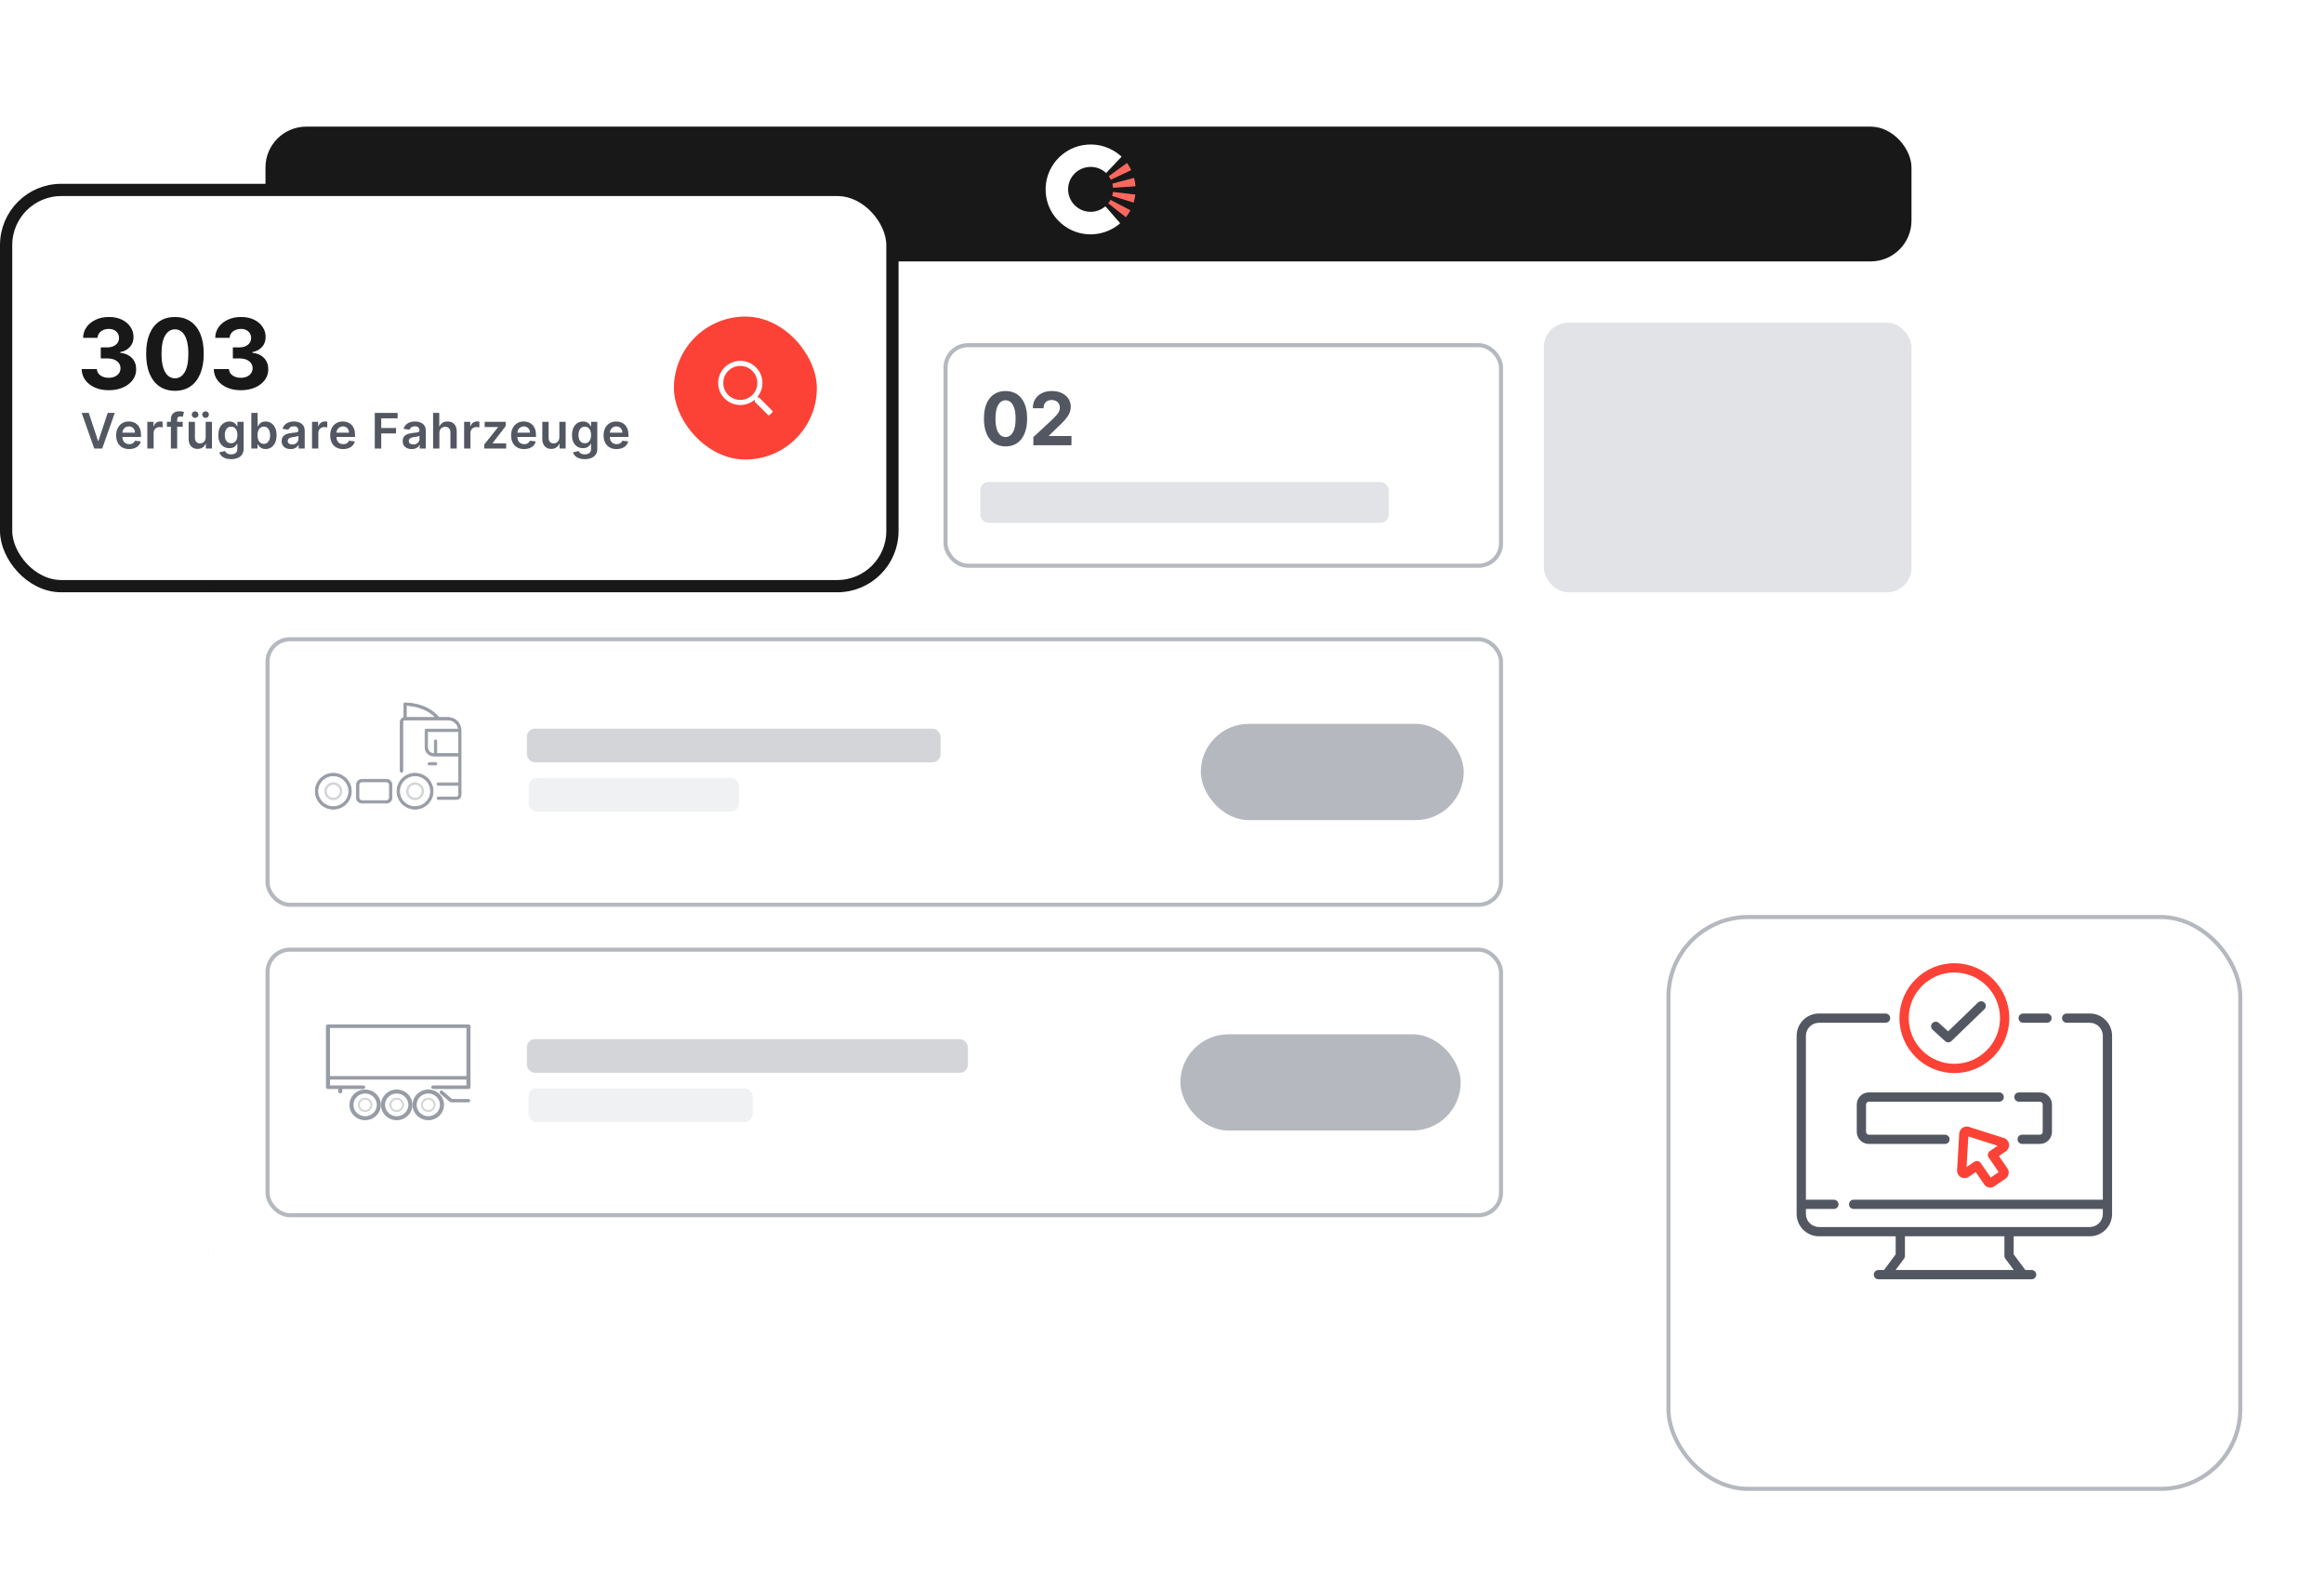 <svg width="569" height="385" viewBox="0 0 569 385" fill="none" xmlns="http://www.w3.org/2000/svg">
<g filter="url(#filter0_d_29434_132077)">
<rect x="51" y="17" width="432" height="301" rx="15" fill="url(#paint0_linear_29434_132077)"/>
<rect x="51" y="17" width="432" height="301" rx="15" fill="white"/>
</g>
<rect x="65.5" y="156.5" width="302" height="65" rx="5.5" fill="white" stroke="#B5B9BF"/>
<rect x="294" y="177.211" width="64.377" height="23.571" rx="11.786" fill="#B5B9BF"/>
<rect x="69.838" y="163.172" width="43.977" height="52.576" rx="5" fill="white"/>
<path fill-rule="evenodd" clip-rule="evenodd" d="M109.69 175.654H107.464C104.482 172.03 99.394 172.083 99.174 172.086C99.012 172.09 98.882 172.221 98.882 172.383V175.677C98.391 175.78 98.008 176.23 98.008 176.754V188.78C98.008 188.943 98.141 189.076 98.306 189.076C98.47 189.076 98.603 188.943 98.603 188.78V176.754C98.603 176.479 98.828 176.248 99.094 176.248H109.69C111.017 176.248 112.114 177.24 112.262 178.511H104.377C104.213 178.511 104.079 178.644 104.079 178.807V182.96C104.079 184.133 105.037 185.086 106.216 185.086H112.282V191.667H107.318C107.154 191.667 107.02 191.8 107.02 191.964C107.02 192.127 107.154 192.26 107.318 192.26H112.282V194.631C112.282 194.901 112.063 195.119 111.792 195.119H107.329C107.165 195.119 107.031 195.252 107.031 195.416C107.031 195.579 107.165 195.712 107.329 195.712H111.792C112.391 195.712 112.878 195.227 112.878 194.631V178.807C112.878 177.068 111.449 175.654 109.69 175.654ZM106.674 175.654H99.477V172.684C100.539 172.729 104.245 173.07 106.674 175.654ZM106.938 184.49V181.439C106.938 181.276 106.805 181.143 106.64 181.143C106.476 181.143 106.343 181.276 106.343 181.439V184.492H106.216C105.367 184.492 104.675 183.803 104.675 182.959V179.102H112.282V184.49H106.938ZM106.64 186.688H105.128C104.964 186.688 104.83 186.821 104.83 186.984C104.83 187.147 104.964 187.28 105.128 187.28H106.64C106.805 187.28 106.938 187.147 106.938 186.984C106.938 186.819 106.806 186.688 106.64 186.688ZM88.627 190.805H94.6C95.349 190.805 95.957 191.41 95.957 192.155V195.256C95.957 196.001 95.349 196.606 94.6 196.606H88.627C87.878 196.606 87.269 196.001 87.269 195.256V192.155C87.269 191.41 87.878 190.805 88.627 190.805ZM94.6 196.014C95.019 196.014 95.362 195.673 95.362 195.256V192.155C95.362 191.738 95.019 191.397 94.6 191.397H88.627C88.208 191.397 87.865 191.738 87.865 192.155V195.256C87.865 195.673 88.208 196.014 88.627 196.014H94.6ZM101.621 189.32C99.193 189.32 97.217 191.287 97.217 193.702C97.217 196.118 99.193 198.084 101.621 198.084C104.048 198.084 106.024 196.118 106.024 193.702C106.024 191.287 104.048 189.32 101.621 189.32ZM101.621 197.493C99.521 197.493 97.812 195.793 97.812 193.704C97.812 191.615 99.521 189.915 101.621 189.915C103.72 189.915 105.429 191.615 105.429 193.704C105.429 195.793 103.72 197.493 101.621 197.493ZM77.203 193.702C77.203 191.287 79.179 189.32 81.607 189.32C84.036 189.32 86.011 191.287 86.011 193.702C86.011 196.118 84.034 198.084 81.607 198.084C79.179 198.084 77.203 196.118 77.203 193.702ZM77.799 193.704C77.799 195.793 79.507 197.493 81.607 197.493C83.706 197.493 85.415 195.793 85.415 193.704C85.415 191.615 83.706 189.915 81.607 189.915C79.507 189.915 77.799 191.615 77.799 193.704Z" fill="#979CA6"/>
<path d="M107.464 175.654L107.387 175.717L107.417 175.754H107.464V175.654ZM99.174 172.086L99.173 171.986L99.172 171.986L99.174 172.086ZM98.882 175.677L98.902 175.775L98.982 175.758V175.677H98.882ZM112.262 178.511V178.611H112.375L112.362 178.499L112.262 178.511ZM112.282 185.086H112.382V184.986H112.282V185.086ZM112.282 191.667V191.767H112.382V191.667H112.282ZM112.282 192.26H112.382V192.16H112.282V192.26ZM99.477 175.654H99.377V175.754H99.477V175.654ZM106.674 175.654V175.754H106.906L106.747 175.585L106.674 175.654ZM99.477 172.684L99.482 172.585L99.377 172.58V172.684H99.477ZM106.938 184.49H106.838V184.59H106.938V184.49ZM106.343 184.492V184.592H106.443V184.492H106.343ZM104.675 179.102V179.002H104.575V179.102H104.675ZM112.282 179.102H112.382V179.002H112.282V179.102ZM112.282 184.49V184.59H112.382V184.49H112.282ZM107.464 175.754H109.69V175.554H107.464V175.754ZM99.176 172.186C99.281 172.185 100.598 172.17 102.258 172.606C103.919 173.043 105.914 173.927 107.387 175.717L107.542 175.59C106.033 173.756 103.993 172.855 102.309 172.413C100.624 171.971 99.287 171.985 99.173 171.986L99.176 172.186ZM98.982 172.383C98.982 172.277 99.067 172.189 99.176 172.186L99.172 171.986C98.956 171.991 98.782 172.166 98.782 172.383H98.982ZM98.982 175.677V172.383H98.782V175.677H98.982ZM98.108 176.754C98.108 176.279 98.457 175.868 98.902 175.775L98.861 175.579C98.326 175.691 97.908 176.182 97.908 176.754H98.108ZM98.108 188.78V176.754H97.908V188.78H98.108ZM98.306 188.976C98.196 188.976 98.108 188.887 98.108 188.78H97.908C97.908 188.999 98.087 189.176 98.306 189.176V188.976ZM98.504 188.78C98.504 188.887 98.415 188.976 98.306 188.976V189.176C98.524 189.176 98.704 188.999 98.704 188.78H98.504ZM98.504 176.754V188.78H98.704V176.754H98.504ZM99.094 176.148C98.77 176.148 98.504 176.426 98.504 176.754H98.704C98.704 176.531 98.886 176.348 99.094 176.348V176.148ZM109.69 176.148H99.094V176.348H109.69V176.148ZM112.362 178.499C112.208 177.178 111.068 176.148 109.69 176.148V176.348C110.967 176.348 112.021 177.303 112.163 178.523L112.362 178.499ZM104.377 178.611H112.262V178.411H104.377V178.611ZM104.179 178.807C104.179 178.7 104.268 178.611 104.377 178.611V178.411C104.158 178.411 103.979 178.588 103.979 178.807H104.179ZM104.179 182.96V178.807H103.979V182.96H104.179ZM106.216 184.986C105.092 184.986 104.179 184.078 104.179 182.96H103.979C103.979 184.189 104.982 185.186 106.216 185.186V184.986ZM112.282 184.986H106.216V185.186H112.282V184.986ZM112.382 191.667V185.086H112.182V191.667H112.382ZM107.318 191.767H112.282V191.567H107.318V191.767ZM107.12 191.964C107.12 191.856 107.209 191.767 107.318 191.767V191.567C107.099 191.567 106.92 191.745 106.92 191.964H107.12ZM107.318 192.16C107.209 192.16 107.12 192.071 107.12 191.964H106.92C106.92 192.183 107.099 192.36 107.318 192.36V192.16ZM112.282 192.16H107.318V192.36H112.282V192.16ZM112.382 194.631V192.26H112.182V194.631H112.382ZM111.792 195.219C112.117 195.219 112.382 194.957 112.382 194.631H112.182C112.182 194.845 112.008 195.019 111.792 195.019V195.219ZM107.329 195.219H111.792V195.019H107.329V195.219ZM107.131 195.416C107.131 195.308 107.22 195.219 107.329 195.219V195.019C107.11 195.019 106.931 195.197 106.931 195.416H107.131ZM107.329 195.612C107.22 195.612 107.131 195.523 107.131 195.416H106.931C106.931 195.635 107.11 195.812 107.329 195.812V195.612ZM111.792 195.612H107.329V195.812H111.792V195.612ZM112.778 194.631C112.778 195.172 112.336 195.612 111.792 195.612V195.812C112.446 195.812 112.978 195.283 112.978 194.631H112.778ZM112.778 178.807V194.631H112.978V178.807H112.778ZM109.69 175.754C111.395 175.754 112.778 177.124 112.778 178.807H112.978C112.978 177.012 111.503 175.554 109.69 175.554V175.754ZM99.477 175.754H106.674V175.554H99.477V175.754ZM99.377 172.684V175.654H99.577V172.684H99.377ZM106.747 175.585C104.289 172.97 100.547 172.629 99.482 172.585L99.473 172.784C100.531 172.829 104.201 173.169 106.601 175.722L106.747 175.585ZM106.838 181.439V184.49H107.038V181.439H106.838ZM106.64 181.243C106.75 181.243 106.838 181.332 106.838 181.439H107.038C107.038 181.22 106.859 181.043 106.64 181.043V181.243ZM106.443 181.439C106.443 181.332 106.531 181.243 106.64 181.243V181.043C106.422 181.043 106.243 181.22 106.243 181.439H106.443ZM106.443 184.492V181.439H106.243V184.492H106.443ZM106.216 184.592H106.343V184.392H106.216V184.592ZM104.575 182.959C104.575 183.859 105.312 184.592 106.216 184.592V184.392C105.422 184.392 104.775 183.748 104.775 182.959H104.575ZM104.575 179.102V182.959H104.775V179.102H104.575ZM112.282 179.002H104.675V179.202H112.282V179.002ZM112.382 184.49V179.102H112.182V184.49H112.382ZM106.938 184.59H112.282V184.39H106.938V184.59ZM105.128 186.788H106.64V186.587H105.128V186.788ZM104.93 186.984C104.93 186.876 105.019 186.788 105.128 186.788V186.587C104.909 186.587 104.73 186.765 104.73 186.984H104.93ZM105.128 187.18C105.019 187.18 104.93 187.091 104.93 186.984H104.73C104.73 187.203 104.909 187.38 105.128 187.38V187.18ZM106.64 187.18H105.128V187.38H106.64V187.18ZM106.838 186.984C106.838 187.091 106.75 187.18 106.64 187.18V187.38C106.859 187.38 107.038 187.203 107.038 186.984H106.838ZM106.64 186.788C106.752 186.788 106.838 186.875 106.838 186.984H107.038C107.038 186.763 106.861 186.587 106.64 186.587V186.788ZM94.6 190.705H88.627V190.905H94.6V190.705ZM96.058 192.155C96.058 191.354 95.404 190.705 94.6 190.705V190.905C95.295 190.905 95.858 191.466 95.858 192.155H96.058ZM96.058 195.256V192.155H95.858V195.256H96.058ZM94.6 196.706C95.404 196.706 96.058 196.057 96.058 195.256H95.858C95.858 195.945 95.295 196.506 94.6 196.506V196.706ZM88.627 196.706H94.6V196.506H88.627V196.706ZM87.169 195.256C87.169 196.057 87.823 196.706 88.627 196.706V196.506C87.933 196.506 87.37 195.945 87.37 195.256H87.169ZM87.169 192.155V195.256H87.37V192.155H87.169ZM88.627 190.705C87.823 190.705 87.169 191.354 87.169 192.155H87.37C87.37 191.466 87.933 190.905 88.627 190.905V190.705ZM95.262 195.256C95.262 195.617 94.965 195.914 94.6 195.914V196.114C95.074 196.114 95.462 195.729 95.462 195.256H95.262ZM95.262 192.155V195.256H95.462V192.155H95.262ZM94.6 191.497C94.965 191.497 95.262 191.794 95.262 192.155H95.462C95.462 191.683 95.074 191.297 94.6 191.297V191.497ZM88.627 191.497H94.6V191.297H88.627V191.497ZM87.965 192.155C87.965 191.794 88.263 191.497 88.627 191.497V191.297C88.153 191.297 87.765 191.683 87.765 192.155H87.965ZM87.965 195.256V192.155H87.765V195.256H87.965ZM88.627 195.914C88.263 195.914 87.965 195.617 87.965 195.256H87.765C87.765 195.729 88.153 196.114 88.627 196.114V195.914ZM94.6 195.914H88.627V196.114H94.6V195.914ZM97.317 193.702C97.317 191.342 99.248 189.42 101.621 189.42V189.22C99.138 189.22 97.117 191.231 97.117 193.702H97.317ZM101.621 197.984C99.248 197.984 97.317 196.062 97.317 193.702H97.117C97.117 196.173 99.138 198.184 101.621 198.184V197.984ZM105.924 193.702C105.924 196.062 103.993 197.984 101.621 197.984V198.184C104.103 198.184 106.124 196.173 106.124 193.702H105.924ZM101.621 189.42C103.993 189.42 105.924 191.342 105.924 193.702H106.124C106.124 191.231 104.103 189.22 101.621 189.22V189.42ZM97.713 193.704C97.713 195.849 99.466 197.593 101.621 197.593V197.393C99.576 197.393 97.912 195.737 97.912 193.704H97.713ZM101.621 189.815C99.466 189.815 97.713 191.559 97.713 193.704H97.912C97.912 191.671 99.576 190.015 101.621 190.015V189.815ZM105.529 193.704C105.529 191.559 103.775 189.815 101.621 189.815V190.015C103.665 190.015 105.329 191.671 105.329 193.704H105.529ZM101.621 197.593C103.775 197.593 105.529 195.849 105.529 193.704H105.329C105.329 195.737 103.665 197.393 101.621 197.393V197.593ZM81.607 189.22C79.125 189.22 77.103 191.231 77.103 193.702H77.303C77.303 191.342 79.234 189.42 81.607 189.42V189.22ZM86.111 193.702C86.111 191.231 84.091 189.22 81.607 189.22V189.42C83.981 189.42 85.911 191.342 85.911 193.702H86.111ZM81.607 198.184C84.089 198.184 86.111 196.173 86.111 193.702H85.911C85.911 196.062 83.98 197.984 81.607 197.984V198.184ZM77.103 193.702C77.103 196.173 79.125 198.184 81.607 198.184V197.984C79.234 197.984 77.303 196.062 77.303 193.702H77.103ZM81.607 197.393C79.562 197.393 77.899 195.737 77.899 193.704H77.699C77.699 195.849 79.453 197.593 81.607 197.593V197.393ZM85.315 193.704C85.315 195.737 83.651 197.393 81.607 197.393V197.593C83.761 197.593 85.515 195.849 85.515 193.704H85.315ZM81.607 190.015C83.651 190.015 85.315 191.671 85.315 193.704H85.515C85.515 191.559 83.761 189.815 81.607 189.815V190.015ZM77.899 193.704C77.899 191.671 79.562 190.015 81.607 190.015V189.815C79.453 189.815 77.699 191.559 77.699 193.704H77.899Z" fill="#979CA6"/>
<path d="M101.619 191.523C100.41 191.523 99.424 192.503 99.424 193.708C99.424 194.913 100.408 195.893 101.619 195.893C102.829 195.893 103.815 194.913 103.815 193.708C103.813 192.503 102.829 191.523 101.619 191.523ZM101.619 195.298C100.738 195.298 100.021 194.585 100.021 193.708C100.021 192.831 100.738 192.118 101.619 192.118C102.501 192.118 103.218 192.831 103.218 193.708C103.218 194.585 102.501 195.298 101.619 195.298Z" fill="#D3D5D9"/>
<path d="M81.608 191.523C80.398 191.523 79.412 192.503 79.412 193.708C79.412 194.913 80.397 195.893 81.608 195.893C82.819 195.893 83.803 194.913 83.803 193.708C83.803 192.503 82.819 191.523 81.608 191.523ZM81.608 195.298C80.727 195.298 80.01 194.585 80.01 193.708C80.01 192.831 80.727 192.118 81.608 192.118C82.489 192.118 83.206 192.831 83.206 193.708C83.208 194.585 82.489 195.298 81.608 195.298Z" fill="#D3D5D9"/>
<rect x="129.447" y="190.453" width="51.501" height="8.25" rx="2" fill="#F0F1F2"/>
<rect x="129" y="178.391" width="101.286" height="8.25" rx="2" fill="#D3D5D9"/>
<rect x="65.5" y="232.5" width="302" height="65" rx="5.5" fill="white" stroke="#B5B9BF"/>
<mask id="path-12-outside-1_29434_132077" maskUnits="userSpaceOnUse" x="79" y="250" width="37" height="20" fill="black">
<rect fill="white" x="79" y="250" width="37" height="20"/>
<path fill-rule="evenodd" clip-rule="evenodd" d="M89.212 266.169C89.212 266.298 89.079 266.403 88.917 266.403H83.604V267.249C83.604 267.378 83.472 267.483 83.309 267.483C83.147 267.483 83.015 267.378 83.015 267.249V266.403H80.295C80.132 266.403 80 266.298 80 266.169V251.234C80 251.105 80.132 251 80.295 251H114.693C114.855 251 114.988 251.105 114.988 251.234V266.169C114.988 266.298 114.855 266.403 114.693 266.403H106.071C105.909 266.403 105.776 266.298 105.776 266.169C105.776 266.04 105.909 265.935 106.071 265.935H114.398V264.102H80.59V265.935H88.917C89.079 265.935 89.212 266.04 89.212 266.169ZM114.398 263.632V251.468H80.59V263.632H114.398ZM110.585 269.26H114.674C114.809 269.26 114.918 269.366 114.918 269.497C114.918 269.628 114.809 269.734 114.675 269.734H110.493C110.434 269.734 110.377 269.713 110.332 269.675L107.923 267.587C107.823 267.5 107.814 267.349 107.903 267.251C107.992 267.153 108.146 267.145 108.246 267.232L110.585 269.26Z"/>
</mask>
<path fill-rule="evenodd" clip-rule="evenodd" d="M89.212 266.169C89.212 266.298 89.079 266.403 88.917 266.403H83.604V267.249C83.604 267.378 83.472 267.483 83.309 267.483C83.147 267.483 83.015 267.378 83.015 267.249V266.403H80.295C80.132 266.403 80 266.298 80 266.169V251.234C80 251.105 80.132 251 80.295 251H114.693C114.855 251 114.988 251.105 114.988 251.234V266.169C114.988 266.298 114.855 266.403 114.693 266.403H106.071C105.909 266.403 105.776 266.298 105.776 266.169C105.776 266.04 105.909 265.935 106.071 265.935H114.398V264.102H80.59V265.935H88.917C89.079 265.935 89.212 266.04 89.212 266.169ZM114.398 263.632V251.468H80.59V263.632H114.398ZM110.585 269.26H114.674C114.809 269.26 114.918 269.366 114.918 269.497C114.918 269.628 114.809 269.734 114.675 269.734H110.493C110.434 269.734 110.377 269.713 110.332 269.675L107.923 267.587C107.823 267.5 107.814 267.349 107.903 267.251C107.992 267.153 108.146 267.145 108.246 267.232L110.585 269.26Z" fill="#979CA6"/>
<path d="M83.604 266.403V266.203H83.404V266.403H83.604ZM83.015 266.403H83.215V266.203H83.015V266.403ZM114.398 265.935V266.135H114.598V265.935H114.398ZM114.398 264.102H114.598V263.902H114.398V264.102ZM80.59 264.102V263.902H80.389V264.102H80.59ZM80.59 265.935H80.389V266.135H80.59V265.935ZM114.398 251.468H114.598V251.268H114.398V251.468ZM114.398 263.632V263.832H114.598V263.632H114.398ZM80.59 251.468V251.268H80.389V251.468H80.59ZM80.59 263.632H80.389V263.832H80.59V263.632ZM110.585 269.26L110.454 269.411L110.51 269.46H110.585V269.26ZM110.332 269.675L110.201 269.826L110.202 269.827L110.332 269.675ZM107.923 267.587L108.054 267.436L108.054 267.435L107.923 267.587ZM108.246 267.232L108.377 267.08L108.377 267.08L108.246 267.232ZM88.917 266.603C89.144 266.603 89.412 266.449 89.412 266.169H89.012C89.012 266.161 89.016 266.165 89.001 266.178C88.985 266.19 88.956 266.203 88.917 266.203V266.603ZM83.604 266.603H88.917V266.203H83.604V266.603ZM83.804 267.249V266.403H83.404V267.249H83.804ZM83.309 267.683C83.537 267.683 83.804 267.529 83.804 267.249H83.404C83.404 267.241 83.409 267.246 83.393 267.258C83.378 267.27 83.349 267.283 83.309 267.283V267.683ZM82.815 267.249C82.815 267.529 83.082 267.683 83.309 267.683V267.283C83.27 267.283 83.241 267.27 83.225 267.258C83.21 267.246 83.215 267.241 83.215 267.249H82.815ZM82.815 266.403V267.249H83.215V266.403H82.815ZM80.295 266.603H83.015V266.203H80.295V266.603ZM79.8 266.169C79.8 266.449 80.067 266.603 80.295 266.603V266.203C80.256 266.203 80.227 266.19 80.211 266.178C80.195 266.165 80.2 266.161 80.2 266.169H79.8ZM79.8 251.234V266.169H80.2V251.234H79.8ZM80.295 250.8C80.067 250.8 79.8 250.954 79.8 251.234H80.2C80.2 251.242 80.195 251.238 80.211 251.225C80.227 251.213 80.256 251.2 80.295 251.2V250.8ZM114.693 250.8H80.295V251.2H114.693V250.8ZM115.188 251.234C115.188 250.954 114.92 250.8 114.693 250.8V251.2C114.732 251.2 114.761 251.213 114.777 251.225C114.792 251.238 114.788 251.242 114.788 251.234H115.188ZM115.188 266.169V251.234H114.788V266.169H115.188ZM114.693 266.603C114.921 266.603 115.188 266.449 115.188 266.169H114.788C114.788 266.161 114.792 266.165 114.777 266.178C114.761 266.19 114.732 266.203 114.693 266.203V266.603ZM106.071 266.603H114.693V266.203H106.071V266.603ZM105.576 266.169C105.576 266.449 105.844 266.603 106.071 266.603V266.203C106.032 266.203 106.003 266.19 105.987 266.178C105.972 266.165 105.976 266.161 105.976 266.169H105.576ZM106.071 265.735C105.844 265.735 105.576 265.889 105.576 266.169H105.976C105.976 266.177 105.972 266.172 105.987 266.16C106.003 266.147 106.032 266.135 106.071 266.135V265.735ZM114.398 265.735H106.071V266.135H114.398V265.735ZM114.198 264.102V265.935H114.598V264.102H114.198ZM80.59 264.302H114.398V263.902H80.59V264.302ZM80.79 265.935V264.102H80.389V265.935H80.79ZM88.917 265.735H80.59V266.135H88.917V265.735ZM89.412 266.169C89.412 265.889 89.144 265.735 88.917 265.735V266.135C88.956 266.135 88.985 266.147 89.001 266.16C89.016 266.172 89.012 266.177 89.012 266.169H89.412ZM114.198 251.468V263.632H114.598V251.468H114.198ZM80.59 251.668H114.398V251.268H80.59V251.668ZM80.79 263.632V251.468H80.389V263.632H80.79ZM114.398 263.432H80.59V263.832H114.398V263.432ZM114.674 269.06H110.585V269.46H114.674V269.06ZM115.118 269.497C115.118 269.251 114.914 269.06 114.674 269.06V269.46C114.704 269.46 114.718 269.482 114.718 269.497H115.118ZM114.675 269.934C114.915 269.934 115.118 269.743 115.118 269.497H114.718C114.718 269.513 114.703 269.534 114.675 269.534V269.934ZM110.493 269.934H114.675V269.534H110.493V269.934ZM110.202 269.827C110.283 269.896 110.385 269.934 110.493 269.934V269.534C110.482 269.534 110.471 269.53 110.461 269.522L110.202 269.827ZM107.792 267.738L110.201 269.826L110.463 269.523L108.054 267.436L107.792 267.738ZM107.755 267.117C107.591 267.298 107.607 267.578 107.793 267.738L108.054 267.435C108.039 267.422 108.037 267.401 108.051 267.386L107.755 267.117ZM108.377 267.08C108.196 266.924 107.918 266.938 107.755 267.117L108.051 267.386C108.058 267.378 108.069 267.373 108.082 267.372C108.095 267.371 108.107 267.375 108.116 267.383L108.377 267.08ZM110.716 269.109L108.377 267.08L108.115 267.383L110.454 269.411L110.716 269.109Z" fill="#979CA6" mask="url(#path-12-outside-1_29434_132077)"/>
<path d="M89.397 266.984C87.415 266.984 85.801 268.558 85.801 270.491C85.801 272.424 87.415 273.998 89.397 273.998C91.379 273.998 92.993 272.424 92.993 270.491C92.993 268.558 91.381 266.984 89.397 266.984ZM89.397 273.524C87.683 273.524 86.287 272.163 86.287 270.491C86.287 268.819 87.683 267.459 89.397 267.459C91.111 267.459 92.507 268.819 92.507 270.491C92.507 272.164 91.111 273.524 89.397 273.524Z" fill="#979CA6"/>
<path d="M89.397 266.734C87.282 266.734 85.551 268.414 85.551 270.491H86.051C86.051 268.702 87.547 267.234 89.397 267.234V266.734ZM85.551 270.491C85.551 272.568 87.282 274.248 89.397 274.248V273.748C87.547 273.748 86.051 272.28 86.051 270.491H85.551ZM89.397 274.248C91.511 274.248 93.243 272.568 93.243 270.491H92.743C92.743 272.28 91.247 273.748 89.397 273.748V274.248ZM93.243 270.491C93.243 268.414 91.513 266.734 89.397 266.734V267.234C91.249 267.234 92.743 268.702 92.743 270.491H93.243ZM89.397 273.274C87.815 273.274 86.537 272.019 86.537 270.491H86.037C86.037 272.307 87.55 273.774 89.397 273.774V273.274ZM86.537 270.491C86.537 268.963 87.815 267.709 89.397 267.709V267.209C87.55 267.209 86.037 268.675 86.037 270.491H86.537ZM89.397 267.709C90.979 267.709 92.257 268.963 92.257 270.491H92.757C92.757 268.675 91.243 267.209 89.397 267.209V267.709ZM92.257 270.491C92.257 272.02 90.979 273.274 89.397 273.274V273.774C91.243 273.774 92.757 272.308 92.757 270.491H92.257Z" fill="#979CA6"/>
<path d="M97.129 266.984C95.147 266.984 93.533 268.558 93.533 270.491C93.533 272.424 95.147 273.998 97.129 273.998C99.112 273.998 100.725 272.424 100.725 270.491C100.725 268.558 99.113 266.984 97.129 266.984ZM97.129 273.524C95.415 273.524 94.02 272.163 94.02 270.491C94.02 268.819 95.415 267.459 97.129 267.459C98.844 267.459 100.239 268.819 100.239 270.491C100.239 272.164 98.844 273.524 97.129 273.524Z" fill="#979CA6"/>
<path d="M97.129 266.734C95.015 266.734 93.283 268.414 93.283 270.491H93.783C93.783 268.702 95.279 267.234 97.129 267.234V266.734ZM93.283 270.491C93.283 272.568 95.015 274.248 97.129 274.248V273.748C95.279 273.748 93.783 272.28 93.783 270.491H93.283ZM97.129 274.248C99.244 274.248 100.975 272.568 100.975 270.491H100.475C100.475 272.28 98.98 273.748 97.129 273.748V274.248ZM100.975 270.491C100.975 268.414 99.245 266.734 97.129 266.734V267.234C98.981 267.234 100.475 268.702 100.475 270.491H100.975ZM97.129 273.274C95.547 273.274 94.27 272.019 94.27 270.491H93.77C93.77 272.307 95.283 273.774 97.129 273.774V273.274ZM94.27 270.491C94.27 268.963 95.547 267.709 97.129 267.709V267.209C95.283 267.209 93.77 268.675 93.77 270.491H94.27ZM97.129 267.709C98.712 267.709 99.989 268.963 99.989 270.491H100.489C100.489 268.675 98.976 267.209 97.129 267.209V267.709ZM99.989 270.491C99.989 272.02 98.712 273.274 97.129 273.274V273.774C98.976 273.774 100.489 272.308 100.489 270.491H99.989Z" fill="#979CA6"/>
<path d="M89.397 268.742C88.407 268.742 87.603 269.526 87.603 270.491C87.603 271.455 88.407 272.239 89.397 272.239C90.385 272.239 91.189 271.455 91.189 270.491C91.189 269.526 90.385 268.742 89.397 268.742ZM89.397 271.763C88.677 271.763 88.091 271.192 88.091 270.491C88.091 269.789 88.677 269.218 89.397 269.218C90.116 269.218 90.701 269.789 90.701 270.491C90.703 271.192 90.116 271.763 89.397 271.763Z" fill="#D3D5D9"/>
<path d="M97.129 268.742C96.14 268.742 95.336 269.526 95.336 270.491C95.336 271.455 96.14 272.239 97.129 272.239C98.118 272.239 98.922 271.455 98.922 270.491C98.922 269.526 98.118 268.742 97.129 268.742ZM97.129 271.763C96.409 271.763 95.824 271.192 95.824 270.491C95.824 269.789 96.409 269.218 97.129 269.218C97.848 269.218 98.434 269.789 98.434 270.491C98.435 271.192 97.848 271.763 97.129 271.763Z" fill="#D3D5D9"/>
<path d="M104.863 268.742C103.874 268.742 103.07 269.526 103.07 270.491C103.07 271.455 103.874 272.239 104.863 272.239C105.852 272.239 106.656 271.455 106.656 270.491C106.656 269.526 105.852 268.742 104.863 268.742ZM104.863 271.763C104.144 271.763 103.558 271.192 103.558 270.491C103.558 269.789 104.144 269.218 104.863 269.218C105.583 269.218 106.168 269.789 106.168 270.491C106.17 271.192 105.583 271.763 104.863 271.763Z" fill="#D3D5D9"/>
<path d="M104.864 266.984C102.881 266.984 101.268 268.558 101.268 270.491C101.268 272.424 102.881 273.998 104.864 273.998C106.846 273.998 108.46 272.424 108.46 270.491C108.46 268.558 106.847 266.984 104.864 266.984ZM104.864 273.524C103.149 273.524 101.754 272.163 101.754 270.491C101.754 268.819 103.149 267.459 104.864 267.459C106.578 267.459 107.973 268.819 107.973 270.491C107.973 272.164 106.578 273.524 104.864 273.524Z" fill="#979CA6"/>
<path d="M104.864 266.734C102.749 266.734 101.018 268.414 101.018 270.491H101.518C101.518 268.702 103.013 267.234 104.864 267.234V266.734ZM101.018 270.491C101.018 272.568 102.749 274.248 104.864 274.248V273.748C103.013 273.748 101.518 272.28 101.518 270.491H101.018ZM104.864 274.248C106.978 274.248 108.71 272.568 108.71 270.491H108.21C108.21 272.28 106.714 273.748 104.864 273.748V274.248ZM108.71 270.491C108.71 268.414 106.98 266.734 104.864 266.734V267.234C106.715 267.234 108.21 268.702 108.21 270.491H108.71ZM104.864 273.274C103.281 273.274 102.004 272.019 102.004 270.491H101.504C101.504 272.307 103.017 273.774 104.864 273.774V273.274ZM102.004 270.491C102.004 268.963 103.281 267.709 104.864 267.709V267.209C103.017 267.209 101.504 268.675 101.504 270.491H102.004ZM104.864 267.709C106.446 267.709 107.723 268.963 107.723 270.491H108.223C108.223 268.675 106.71 267.209 104.864 267.209V267.709ZM107.723 270.491C107.723 272.02 106.446 273.274 104.864 273.274V273.774C106.71 273.774 108.223 272.308 108.223 270.491H107.723Z" fill="#979CA6"/>
<rect x="289" y="253.211" width="68.626" height="23.571" rx="11.786" fill="#B5B9BF"/>
<rect x="129.395" y="266.453" width="54.901" height="8.25" rx="2" fill="#F0F1F2"/>
<rect x="129" y="254.391" width="107.972" height="8.25" rx="2" fill="#D3D5D9"/>
<rect x="65" y="31" width="403" height="33" rx="10" fill="#181819"/>
<path d="M278 45.544C277.951 44.873 277.836 44.202 277.672 43.547L272.34 44.955C272.422 45.282 272.488 45.626 272.504 45.953V45.969L275.244 45.789L277.984 45.609L278 45.544Z" fill="#FD685E"/>
<path d="M272.291 47.982L277.557 49.603C277.754 48.948 277.902 48.293 277.968 47.622L272.488 47C272.455 47.327 272.389 47.671 272.291 47.982Z" fill="#FD685E"/>
<path d="M276.77 51.483L271.898 48.93C271.734 49.224 271.553 49.519 271.34 49.781L275.655 53.185C276.081 52.645 276.459 52.072 276.77 51.483Z" fill="#FD685E"/>
<path d="M271.471 43.132C271.668 43.41 271.848 43.705 271.996 43.999L276.967 41.642C276.672 41.036 276.327 40.447 275.933 39.891L271.471 43.132Z" fill="#FD685E"/>
<path d="M270.535 50.599C269.682 51.302 268.616 51.761 267.434 51.843C264.399 52.072 261.758 49.796 261.528 46.768C261.298 43.74 263.579 41.105 266.614 40.876C266.762 40.859 266.893 40.859 267.041 40.859C268.353 40.859 269.616 41.318 270.634 42.185C270.666 42.218 270.699 42.234 270.732 42.267C270.765 42.3 270.798 42.333 270.83 42.349L274.604 38.355C274.522 38.289 274.44 38.208 274.374 38.142C274.325 38.093 274.276 38.06 274.227 38.011C271.979 36.129 269.124 35.179 266.187 35.409C260.133 35.867 255.572 41.154 256.032 47.194C256.245 50.124 257.607 52.792 259.838 54.707C261.856 56.442 264.366 57.375 267.008 57.375C267.287 57.375 267.566 57.359 267.844 57.342C270.207 57.162 272.34 56.246 274.03 54.854C274.112 54.789 274.194 54.723 274.259 54.658L270.65 50.517C270.601 50.549 270.568 50.566 270.535 50.599Z" fill="white"/>
<rect x="378" y="79" width="90" height="66" rx="6" fill="#E1E3E6"/>
<rect x="231.5" y="84.5" width="136" height="54" rx="5.5" fill="white" stroke="#B5B9BF"/>
<path d="M246.194 109.288C245.094 109.283 244.148 109.013 243.356 108.476C242.567 107.939 241.96 107.161 241.534 106.143C241.112 105.124 240.903 103.899 240.908 102.467C240.908 101.04 241.119 99.823 241.54 98.817C241.967 97.812 242.574 97.047 243.362 96.523C244.155 95.994 245.099 95.73 246.194 95.73C247.289 95.73 248.231 95.994 249.019 96.523C249.812 97.051 250.421 97.818 250.847 98.824C251.273 99.825 251.484 101.04 251.48 102.467C251.48 103.903 251.267 105.131 250.841 106.149C250.419 107.168 249.814 107.945 249.026 108.482C248.237 109.019 247.293 109.288 246.194 109.288ZM246.194 106.993C246.944 106.993 247.543 106.616 247.99 105.862C248.438 105.107 248.659 103.976 248.655 102.467C248.655 101.474 248.553 100.648 248.348 99.987C248.148 99.327 247.862 98.83 247.491 98.498C247.125 98.165 246.692 97.999 246.194 97.999C245.448 97.999 244.852 98.372 244.404 99.118C243.957 99.864 243.731 100.98 243.727 102.467C243.727 103.473 243.827 104.312 244.027 104.986C244.232 105.655 244.519 106.158 244.89 106.494C245.261 106.827 245.695 106.993 246.194 106.993ZM253.004 109V107.006L257.663 102.691C258.06 102.308 258.392 101.962 258.661 101.656C258.933 101.349 259.14 101.048 259.281 100.754C259.421 100.456 259.492 100.134 259.492 99.789C259.492 99.406 259.404 99.075 259.23 98.798C259.055 98.517 258.816 98.302 258.514 98.153C258.211 97.999 257.868 97.923 257.484 97.923C257.084 97.923 256.734 98.004 256.436 98.165C256.138 98.327 255.908 98.56 255.746 98.862C255.584 99.165 255.503 99.525 255.503 99.942H252.876C252.876 99.086 253.07 98.342 253.457 97.712C253.845 97.081 254.389 96.593 255.087 96.248C255.786 95.903 256.592 95.73 257.504 95.73C258.441 95.73 259.257 95.896 259.952 96.229C260.651 96.557 261.194 97.013 261.582 97.597C261.97 98.18 262.163 98.849 262.163 99.604C262.163 100.098 262.065 100.586 261.869 101.067C261.678 101.549 261.335 102.084 260.84 102.672C260.346 103.256 259.649 103.957 258.75 104.775L256.839 106.648V106.737H262.336V109H253.004Z" fill="#525762"/>
<rect x="240" y="118" width="100" height="10" rx="2" fill="#E1E3E6"/>
<rect x="1.5" y="46.5" width="217" height="97" rx="13.5" fill="white"/>
<path d="M26.622 95.533C25.349 95.533 24.216 95.315 23.222 94.877C22.233 94.434 21.452 93.826 20.878 93.053C20.31 92.275 20.017 91.377 20 90.36H23.716C23.739 90.786 23.878 91.161 24.134 91.485C24.395 91.803 24.741 92.05 25.173 92.227C25.605 92.403 26.091 92.491 26.631 92.491C27.193 92.491 27.69 92.391 28.122 92.192C28.554 91.994 28.892 91.718 29.136 91.366C29.381 91.013 29.503 90.607 29.503 90.147C29.503 89.681 29.372 89.269 29.111 88.911C28.855 88.548 28.486 88.263 28.003 88.059C27.526 87.854 26.957 87.752 26.298 87.752H24.671V85.042H26.298C26.855 85.042 27.347 84.945 27.773 84.752C28.204 84.559 28.54 84.292 28.778 83.951C29.017 83.604 29.136 83.201 29.136 82.741C29.136 82.303 29.031 81.92 28.821 81.59C28.616 81.255 28.327 80.994 27.952 80.806C27.582 80.619 27.151 80.525 26.656 80.525C26.156 80.525 25.699 80.616 25.284 80.798C24.869 80.974 24.537 81.227 24.287 81.556C24.037 81.886 23.903 82.272 23.886 82.715H20.349C20.366 81.71 20.653 80.823 21.21 80.056C21.767 79.289 22.517 78.69 23.46 78.258C24.409 77.82 25.48 77.602 26.673 77.602C27.878 77.602 28.932 77.82 29.835 78.258C30.739 78.695 31.44 79.286 31.94 80.031C32.446 80.769 32.696 81.599 32.69 82.519C32.696 83.496 32.392 84.312 31.778 84.965C31.171 85.619 30.378 86.033 29.401 86.21V86.346C30.685 86.511 31.662 86.957 32.332 87.684C33.008 88.406 33.344 89.309 33.338 90.394C33.344 91.388 33.057 92.272 32.477 93.045C31.903 93.817 31.111 94.425 30.099 94.869C29.088 95.312 27.929 95.533 26.622 95.533Z" fill="#181819"/>
<path d="M42.834 95.678C41.369 95.673 40.107 95.312 39.05 94.596C37.999 93.88 37.19 92.843 36.621 91.485C36.059 90.127 35.781 88.494 35.786 86.585C35.786 84.681 36.068 83.059 36.63 81.718C37.198 80.377 38.008 79.357 39.059 78.658C40.116 77.954 41.374 77.602 42.834 77.602C44.295 77.602 45.55 77.954 46.602 78.658C47.658 79.363 48.471 80.386 49.039 81.727C49.607 83.062 49.889 84.681 49.883 86.585C49.883 88.499 49.599 90.136 49.031 91.494C48.468 92.852 47.661 93.888 46.61 94.604C45.559 95.32 44.3 95.678 42.834 95.678ZM42.834 92.619C43.834 92.619 44.633 92.116 45.229 91.11C45.826 90.104 46.121 88.596 46.116 86.585C46.116 85.261 45.979 84.158 45.707 83.278C45.44 82.397 45.059 81.735 44.565 81.292C44.076 80.849 43.499 80.627 42.834 80.627C41.84 80.627 41.045 81.124 40.448 82.119C39.852 83.113 39.55 84.602 39.545 86.585C39.545 87.925 39.678 89.045 39.945 89.942C40.218 90.835 40.602 91.505 41.096 91.954C41.59 92.397 42.17 92.619 42.834 92.619Z" fill="#181819"/>
<path d="M58.966 95.533C57.693 95.533 56.56 95.315 55.565 94.877C54.577 94.434 53.795 93.826 53.222 93.053C52.653 92.275 52.361 91.377 52.344 90.36H56.06C56.082 90.786 56.222 91.161 56.477 91.485C56.739 91.803 57.085 92.05 57.517 92.227C57.949 92.403 58.435 92.491 58.974 92.491C59.537 92.491 60.034 92.391 60.466 92.192C60.898 91.994 61.236 91.718 61.48 91.366C61.724 91.013 61.847 90.607 61.847 90.147C61.847 89.681 61.716 89.269 61.455 88.911C61.199 88.548 60.83 88.263 60.347 88.059C59.869 87.854 59.301 87.752 58.642 87.752H57.014V85.042H58.642C59.199 85.042 59.69 84.945 60.117 84.752C60.548 84.559 60.883 84.292 61.122 83.951C61.361 83.604 61.48 83.201 61.48 82.741C61.48 82.303 61.375 81.92 61.165 81.59C60.96 81.255 60.67 80.994 60.295 80.806C59.926 80.619 59.494 80.525 59 80.525C58.5 80.525 58.043 80.616 57.628 80.798C57.213 80.974 56.881 81.227 56.631 81.556C56.381 81.886 56.247 82.272 56.23 82.715H52.693C52.71 81.71 52.997 80.823 53.554 80.056C54.111 79.289 54.861 78.69 55.804 78.258C56.753 77.82 57.824 77.602 59.017 77.602C60.222 77.602 61.276 77.82 62.179 78.258C63.082 78.695 63.784 79.286 64.284 80.031C64.79 80.769 65.04 81.599 65.034 82.519C65.04 83.496 64.736 84.312 64.122 84.965C63.514 85.619 62.722 86.033 61.744 86.21V86.346C63.028 86.511 64.006 86.957 64.676 87.684C65.352 88.406 65.688 89.309 65.682 90.394C65.688 91.388 65.401 92.272 64.821 93.045C64.247 93.817 63.455 94.425 62.443 94.869C61.432 95.312 60.273 95.533 58.966 95.533Z" fill="#181819"/>
<path d="M21.734 101.089L24.006 107.958H24.095L26.362 101.089H28.101L25.024 109.816H23.072L20 101.089H21.734Z" fill="#525762"/>
<path d="M31.617 109.944C30.96 109.944 30.394 109.808 29.916 109.535C29.442 109.259 29.077 108.87 28.821 108.367C28.566 107.862 28.438 107.266 28.438 106.582C28.438 105.908 28.566 105.317 28.821 104.809C29.08 104.298 29.441 103.9 29.904 103.616C30.367 103.329 30.911 103.185 31.536 103.185C31.939 103.185 32.32 103.251 32.678 103.381C33.039 103.509 33.357 103.708 33.632 103.978C33.911 104.248 34.13 104.592 34.289 105.009C34.448 105.424 34.527 105.918 34.527 106.492V106.965H29.162V105.925H33.049C33.046 105.63 32.982 105.367 32.857 105.137C32.732 104.904 32.557 104.721 32.333 104.587C32.111 104.454 31.853 104.387 31.557 104.387C31.242 104.387 30.965 104.464 30.726 104.617C30.488 104.768 30.301 104.967 30.168 105.214C30.037 105.458 29.971 105.727 29.968 106.019V106.927C29.968 107.308 30.037 107.634 30.176 107.907C30.316 108.177 30.51 108.384 30.76 108.529C31.01 108.671 31.303 108.742 31.638 108.742C31.863 108.742 32.066 108.711 32.248 108.648C32.429 108.583 32.587 108.488 32.721 108.363C32.854 108.238 32.955 108.083 33.023 107.898L34.463 108.06C34.373 108.441 34.199 108.773 33.944 109.058C33.691 109.339 33.367 109.558 32.972 109.714C32.577 109.867 32.125 109.944 31.617 109.944Z" fill="#525762"/>
<path d="M36.072 109.816V103.271H37.568V104.362H37.636C37.756 103.984 37.96 103.692 38.25 103.488C38.542 103.281 38.876 103.177 39.251 103.177C39.337 103.177 39.432 103.181 39.537 103.19C39.645 103.195 39.734 103.205 39.805 103.219V104.638C39.74 104.616 39.636 104.596 39.494 104.579C39.355 104.559 39.22 104.549 39.089 104.549C38.808 104.549 38.555 104.61 38.331 104.732C38.109 104.852 37.934 105.018 37.807 105.231C37.679 105.444 37.615 105.69 37.615 105.968V109.816H36.072Z" fill="#525762"/>
<path d="M44.737 103.271V104.464H40.868V103.271H44.737ZM41.835 109.816V102.653C41.835 102.212 41.926 101.846 42.108 101.553C42.292 101.261 42.54 101.042 42.849 100.897C43.159 100.752 43.503 100.68 43.88 100.68C44.148 100.68 44.385 100.701 44.592 100.744C44.8 100.786 44.953 100.825 45.052 100.859L44.746 102.052C44.68 102.032 44.598 102.012 44.498 101.992C44.399 101.969 44.288 101.958 44.166 101.958C43.879 101.958 43.676 102.028 43.557 102.167C43.44 102.303 43.382 102.499 43.382 102.755V109.816H41.835Z" fill="#525762"/>
<path d="M50.357 107.063V103.271H51.9V109.816H50.404V108.653H50.336C50.188 109.019 49.945 109.319 49.607 109.552C49.272 109.785 48.858 109.901 48.367 109.901C47.938 109.901 47.559 109.806 47.229 109.616C46.903 109.423 46.647 109.143 46.462 108.776C46.278 108.407 46.185 107.961 46.185 107.438V103.271H47.728V107.2C47.728 107.614 47.841 107.944 48.069 108.188C48.296 108.433 48.594 108.555 48.964 108.555C49.191 108.555 49.411 108.499 49.624 108.388C49.837 108.278 50.012 108.113 50.148 107.894C50.287 107.673 50.357 107.396 50.357 107.063ZM47.775 102.308C47.55 102.308 47.356 102.228 47.191 102.069C47.029 101.91 46.948 101.722 46.948 101.506C46.948 101.279 47.029 101.089 47.191 100.935C47.356 100.779 47.55 100.701 47.775 100.701C48.005 100.701 48.198 100.779 48.354 100.935C48.513 101.089 48.593 101.279 48.593 101.506C48.593 101.722 48.513 101.91 48.354 102.069C48.198 102.228 48.005 102.308 47.775 102.308ZM50.331 102.308C50.107 102.308 49.912 102.228 49.748 102.069C49.586 101.91 49.505 101.722 49.505 101.506C49.505 101.279 49.586 101.089 49.748 100.935C49.912 100.779 50.107 100.701 50.331 100.701C50.562 100.701 50.755 100.779 50.911 100.935C51.07 101.089 51.15 101.279 51.15 101.506C51.15 101.722 51.07 101.91 50.911 102.069C50.755 102.228 50.562 102.308 50.331 102.308Z" fill="#525762"/>
<path d="M56.572 112.407C56.019 112.407 55.543 112.332 55.145 112.181C54.747 112.033 54.428 111.835 54.186 111.585C53.945 111.335 53.777 111.058 53.683 110.754L55.072 110.417C55.135 110.545 55.226 110.671 55.345 110.796C55.465 110.924 55.625 111.029 55.827 111.112C56.031 111.197 56.288 111.239 56.598 111.239C57.036 111.239 57.398 111.133 57.685 110.92C57.972 110.71 58.115 110.363 58.115 109.88V108.64H58.038C57.959 108.799 57.842 108.962 57.689 109.13C57.538 109.298 57.338 109.438 57.088 109.552C56.841 109.665 56.53 109.722 56.155 109.722C55.652 109.722 55.196 109.604 54.787 109.369C54.381 109.13 54.057 108.775 53.815 108.303C53.577 107.829 53.458 107.235 53.458 106.522C53.458 105.803 53.577 105.197 53.815 104.702C54.057 104.205 54.382 103.829 54.791 103.573C55.2 103.315 55.656 103.185 56.159 103.185C56.543 103.185 56.858 103.251 57.105 103.381C57.355 103.509 57.554 103.664 57.702 103.846C57.849 104.025 57.962 104.194 58.038 104.353H58.124V103.271H59.645V109.923C59.645 110.482 59.511 110.945 59.244 111.312C58.977 111.678 58.612 111.952 58.149 112.134C57.686 112.316 57.161 112.407 56.572 112.407ZM56.585 108.512C56.912 108.512 57.19 108.433 57.42 108.273C57.651 108.114 57.825 107.886 57.945 107.587C58.064 107.289 58.124 106.931 58.124 106.513C58.124 106.102 58.064 105.741 57.945 105.431C57.828 105.121 57.655 104.881 57.425 104.711C57.197 104.538 56.918 104.451 56.585 104.451C56.242 104.451 55.955 104.54 55.724 104.719C55.494 104.898 55.321 105.144 55.205 105.457C55.088 105.766 55.03 106.119 55.03 106.513C55.03 106.914 55.088 107.265 55.205 107.566C55.324 107.864 55.499 108.097 55.729 108.265C55.962 108.43 56.247 108.512 56.585 108.512Z" fill="#525762"/>
<path d="M61.534 109.816V101.089H63.077V104.353H63.141C63.22 104.194 63.332 104.025 63.477 103.846C63.622 103.664 63.818 103.509 64.065 103.381C64.312 103.251 64.628 103.185 65.011 103.185C65.517 103.185 65.973 103.315 66.379 103.573C66.788 103.829 67.112 104.208 67.351 104.711C67.592 105.211 67.713 105.825 67.713 106.552C67.713 107.271 67.595 107.881 67.359 108.384C67.124 108.887 66.803 109.271 66.396 109.535C65.99 109.799 65.53 109.931 65.016 109.931C64.641 109.931 64.33 109.869 64.082 109.744C63.835 109.619 63.636 109.468 63.486 109.292C63.338 109.113 63.223 108.944 63.141 108.785H63.051V109.816H61.534ZM63.047 106.543C63.047 106.967 63.106 107.337 63.226 107.656C63.348 107.974 63.523 108.222 63.75 108.401C63.98 108.577 64.258 108.665 64.585 108.665C64.926 108.665 65.212 108.575 65.442 108.393C65.672 108.208 65.845 107.957 65.962 107.638C66.081 107.317 66.141 106.952 66.141 106.543C66.141 106.137 66.082 105.776 65.966 105.461C65.849 105.146 65.676 104.898 65.446 104.719C65.216 104.54 64.929 104.451 64.585 104.451C64.256 104.451 63.976 104.538 63.746 104.711C63.516 104.884 63.341 105.127 63.222 105.44C63.105 105.752 63.047 106.12 63.047 106.543Z" fill="#525762"/>
<path d="M71.148 109.948C70.733 109.948 70.36 109.874 70.027 109.727C69.698 109.576 69.436 109.354 69.243 109.062C69.053 108.769 68.958 108.408 68.958 107.979C68.958 107.61 69.026 107.305 69.162 107.063C69.299 106.822 69.485 106.629 69.721 106.484C69.956 106.339 70.222 106.229 70.517 106.156C70.816 106.079 71.124 106.023 71.442 105.989C71.826 105.95 72.137 105.914 72.375 105.883C72.614 105.849 72.787 105.798 72.895 105.729C73.006 105.658 73.061 105.549 73.061 105.401V105.376C73.061 105.055 72.966 104.806 72.776 104.63C72.585 104.454 72.311 104.366 71.953 104.366C71.576 104.366 71.276 104.448 71.054 104.613C70.835 104.778 70.688 104.972 70.611 105.197L69.171 104.992C69.284 104.594 69.472 104.262 69.733 103.995C69.995 103.725 70.314 103.523 70.692 103.39C71.07 103.254 71.487 103.185 71.945 103.185C72.26 103.185 72.574 103.222 72.887 103.296C73.199 103.37 73.485 103.492 73.743 103.663C74.002 103.83 74.209 104.059 74.365 104.349C74.525 104.638 74.604 105.001 74.604 105.435V109.816H73.121V108.917H73.07C72.976 109.099 72.844 109.269 72.674 109.428C72.506 109.585 72.294 109.711 72.039 109.808C71.786 109.901 71.489 109.948 71.148 109.948ZM71.549 108.815C71.858 108.815 72.127 108.754 72.354 108.631C72.581 108.506 72.756 108.342 72.878 108.137C73.003 107.933 73.066 107.71 73.066 107.468V106.697C73.017 106.737 72.935 106.773 72.819 106.808C72.705 106.842 72.577 106.871 72.435 106.897C72.293 106.923 72.152 106.945 72.013 106.965C71.874 106.985 71.753 107.002 71.651 107.016C71.421 107.048 71.215 107.099 71.033 107.17C70.851 107.241 70.708 107.34 70.603 107.468C70.498 107.593 70.445 107.755 70.445 107.954C70.445 108.238 70.549 108.452 70.756 108.597C70.963 108.742 71.228 108.815 71.549 108.815Z" fill="#525762"/>
<path d="M76.395 109.816V103.271H77.891V104.362H77.959C78.078 103.984 78.283 103.692 78.573 103.488C78.865 103.281 79.199 103.177 79.574 103.177C79.659 103.177 79.754 103.181 79.86 103.19C79.968 103.195 80.057 103.205 80.128 103.219V104.638C80.063 104.616 79.959 104.596 79.817 104.579C79.678 104.559 79.543 104.549 79.412 104.549C79.131 104.549 78.878 104.61 78.654 104.732C78.432 104.852 78.257 105.018 78.129 105.231C78.002 105.444 77.938 105.69 77.938 105.968V109.816H76.395Z" fill="#525762"/>
<path d="M84.021 109.944C83.365 109.944 82.798 109.808 82.321 109.535C81.846 109.259 81.481 108.87 81.226 108.367C80.97 107.862 80.842 107.266 80.842 106.582C80.842 105.908 80.97 105.317 81.226 104.809C81.484 104.298 81.845 103.9 82.308 103.616C82.771 103.329 83.315 103.185 83.94 103.185C84.344 103.185 84.724 103.251 85.082 103.381C85.443 103.509 85.761 103.708 86.037 103.978C86.315 104.248 86.534 104.592 86.693 105.009C86.852 105.424 86.932 105.918 86.932 106.492V106.965H81.567V105.925H85.453C85.45 105.63 85.386 105.367 85.261 105.137C85.136 104.904 84.962 104.721 84.737 104.587C84.516 104.454 84.257 104.387 83.962 104.387C83.646 104.387 83.369 104.464 83.13 104.617C82.892 104.768 82.706 104.967 82.572 105.214C82.442 105.458 82.375 105.727 82.372 106.019V106.927C82.372 107.308 82.442 107.634 82.581 107.907C82.72 108.177 82.915 108.384 83.165 108.529C83.415 108.671 83.707 108.742 84.043 108.742C84.267 108.742 84.47 108.711 84.652 108.648C84.834 108.583 84.991 108.488 85.125 108.363C85.258 108.238 85.359 108.083 85.427 107.898L86.868 108.06C86.777 108.441 86.603 108.773 86.348 109.058C86.095 109.339 85.771 109.558 85.376 109.714C84.981 109.867 84.53 109.944 84.021 109.944Z" fill="#525762"/>
<path d="M91.761 109.816V101.089H97.352V102.414H93.342V104.783H96.969V106.109H93.342V109.816H91.761Z" fill="#525762"/>
<path d="M100.789 109.948C100.375 109.948 100.001 109.874 99.669 109.727C99.339 109.576 99.078 109.354 98.885 109.062C98.694 108.769 98.599 108.408 98.599 107.979C98.599 107.61 98.667 107.305 98.804 107.063C98.94 106.822 99.126 106.629 99.362 106.484C99.598 106.339 99.863 106.229 100.159 106.156C100.457 106.079 100.765 106.023 101.083 105.989C101.467 105.95 101.778 105.914 102.017 105.883C102.255 105.849 102.429 105.798 102.537 105.729C102.647 105.658 102.703 105.549 102.703 105.401V105.376C102.703 105.055 102.608 104.806 102.417 104.63C102.227 104.454 101.953 104.366 101.595 104.366C101.217 104.366 100.917 104.448 100.696 104.613C100.477 104.778 100.329 104.972 100.253 105.197L98.812 104.992C98.926 104.594 99.113 104.262 99.375 103.995C99.636 103.725 99.956 103.523 100.333 103.39C100.711 103.254 101.129 103.185 101.586 103.185C101.902 103.185 102.216 103.222 102.528 103.296C102.841 103.37 103.126 103.492 103.385 103.663C103.643 103.83 103.851 104.059 104.007 104.349C104.166 104.638 104.245 105.001 104.245 105.435V109.816H102.762V108.917H102.711C102.618 109.099 102.485 109.269 102.315 109.428C102.147 109.585 101.936 109.711 101.68 109.808C101.427 109.901 101.13 109.948 100.789 109.948ZM101.19 108.815C101.5 108.815 101.768 108.754 101.995 108.631C102.223 108.506 102.397 108.342 102.52 108.137C102.645 107.933 102.707 107.71 102.707 107.468V106.697C102.659 106.737 102.576 106.773 102.46 106.808C102.346 106.842 102.218 106.871 102.076 106.897C101.934 106.923 101.794 106.945 101.654 106.965C101.515 106.985 101.395 107.002 101.292 107.016C101.062 107.048 100.856 107.099 100.674 107.17C100.493 107.241 100.349 107.34 100.244 107.468C100.139 107.593 100.086 107.755 100.086 107.954C100.086 108.238 100.19 108.452 100.397 108.597C100.605 108.742 100.869 108.815 101.19 108.815Z" fill="#525762"/>
<path d="M107.579 105.981V109.816H106.037V101.089H107.545V104.383H107.622C107.775 104.013 108.012 103.722 108.333 103.509C108.657 103.293 109.069 103.185 109.569 103.185C110.024 103.185 110.42 103.281 110.758 103.471C111.096 103.661 111.358 103.94 111.542 104.306C111.73 104.673 111.823 105.12 111.823 105.648V109.816H110.281V105.887C110.281 105.447 110.167 105.104 109.94 104.86C109.716 104.613 109.4 104.489 108.994 104.489C108.721 104.489 108.477 104.549 108.261 104.668C108.048 104.785 107.88 104.954 107.758 105.175C107.639 105.397 107.579 105.665 107.579 105.981Z" fill="#525762"/>
<path d="M113.636 109.816V103.271H115.132V104.362H115.2C115.319 103.984 115.524 103.692 115.813 103.488C116.106 103.281 116.44 103.177 116.815 103.177C116.9 103.177 116.995 103.181 117.1 103.19C117.208 103.195 117.298 103.205 117.369 103.219V104.638C117.304 104.616 117.2 104.596 117.058 104.579C116.919 104.559 116.784 104.549 116.653 104.549C116.372 104.549 116.119 104.61 115.894 104.732C115.673 104.852 115.498 105.018 115.37 105.231C115.242 105.444 115.179 105.69 115.179 105.968V109.816H113.636Z" fill="#525762"/>
<path d="M118.549 109.816V108.836L121.924 104.604V104.549H118.659V103.271H123.811V104.323L120.598 108.482V108.538H123.922V109.816H118.549Z" fill="#525762"/>
<path d="M128.322 109.944C127.666 109.944 127.099 109.808 126.622 109.535C126.148 109.259 125.782 108.87 125.527 108.367C125.271 107.862 125.143 107.266 125.143 106.582C125.143 105.908 125.271 105.317 125.527 104.809C125.785 104.298 126.146 103.9 126.609 103.616C127.072 103.329 127.616 103.185 128.241 103.185C128.645 103.185 129.025 103.251 129.383 103.381C129.744 103.509 130.062 103.708 130.338 103.978C130.616 104.248 130.835 104.592 130.994 105.009C131.153 105.424 131.233 105.918 131.233 106.492V106.965H125.868V105.925H129.754C129.751 105.63 129.687 105.367 129.562 105.137C129.437 104.904 129.263 104.721 129.038 104.587C128.817 104.454 128.558 104.387 128.263 104.387C127.947 104.387 127.67 104.464 127.432 104.617C127.193 104.768 127.007 104.967 126.873 105.214C126.743 105.458 126.676 105.727 126.673 106.019V106.927C126.673 107.308 126.743 107.634 126.882 107.907C127.021 108.177 127.216 108.384 127.466 108.529C127.716 108.671 128.008 108.742 128.344 108.742C128.568 108.742 128.771 108.711 128.953 108.648C129.135 108.583 129.292 108.488 129.426 108.363C129.559 108.238 129.66 108.083 129.728 107.898L131.169 108.06C131.078 108.441 130.905 108.773 130.649 109.058C130.396 109.339 130.072 109.558 129.677 109.714C129.282 109.867 128.831 109.944 128.322 109.944Z" fill="#525762"/>
<path d="M136.95 107.063V103.271H138.492V109.816H136.997V108.653H136.928C136.781 109.019 136.538 109.319 136.2 109.552C135.864 109.785 135.451 109.901 134.96 109.901C134.531 109.901 134.151 109.806 133.822 109.616C133.495 109.423 133.239 109.143 133.055 108.776C132.87 108.407 132.778 107.961 132.778 107.438V103.271H134.32V107.2C134.32 107.614 134.434 107.944 134.661 108.188C134.889 108.433 135.187 108.555 135.556 108.555C135.783 108.555 136.004 108.499 136.217 108.388C136.43 108.278 136.605 108.113 136.741 107.894C136.88 107.673 136.95 107.396 136.95 107.063Z" fill="#525762"/>
<path d="M143.165 112.407C142.611 112.407 142.135 112.332 141.738 112.181C141.34 112.033 141.02 111.835 140.779 111.585C140.537 111.335 140.37 111.058 140.276 110.754L141.665 110.417C141.728 110.545 141.819 110.671 141.938 110.796C142.057 110.924 142.218 111.029 142.419 111.112C142.624 111.197 142.881 111.239 143.191 111.239C143.628 111.239 143.99 111.133 144.277 110.92C144.564 110.71 144.708 110.363 144.708 109.88V108.64H144.631C144.552 108.799 144.435 108.962 144.282 109.13C144.131 109.298 143.931 109.438 143.681 109.552C143.434 109.665 143.123 109.722 142.748 109.722C142.245 109.722 141.789 109.604 141.38 109.369C140.973 109.13 140.65 108.775 140.408 108.303C140.169 107.829 140.05 107.235 140.05 106.522C140.05 105.803 140.169 105.197 140.408 104.702C140.65 104.205 140.975 103.829 141.384 103.573C141.793 103.315 142.249 103.185 142.752 103.185C143.135 103.185 143.451 103.251 143.698 103.381C143.948 103.509 144.147 103.664 144.294 103.846C144.442 104.025 144.554 104.194 144.631 104.353H144.716V103.271H146.238V109.923C146.238 110.482 146.104 110.945 145.837 111.312C145.57 111.678 145.205 111.952 144.742 112.134C144.279 112.316 143.753 112.407 143.165 112.407ZM143.178 108.512C143.505 108.512 143.783 108.433 144.013 108.273C144.243 108.114 144.418 107.886 144.537 107.587C144.657 107.289 144.716 106.931 144.716 106.513C144.716 106.102 144.657 105.741 144.537 105.431C144.421 105.121 144.248 104.881 144.017 104.711C143.79 104.538 143.51 104.451 143.178 104.451C142.834 104.451 142.547 104.54 142.317 104.719C142.087 104.898 141.914 105.144 141.797 105.457C141.681 105.766 141.623 106.119 141.623 106.513C141.623 106.914 141.681 107.265 141.797 107.566C141.917 107.864 142.091 108.097 142.321 108.265C142.554 108.43 142.84 108.512 143.178 108.512Z" fill="#525762"/>
<path d="M150.956 109.944C150.3 109.944 149.733 109.808 149.256 109.535C148.782 109.259 148.417 108.87 148.161 108.367C147.905 107.862 147.777 107.266 147.777 106.582C147.777 105.908 147.905 105.317 148.161 104.809C148.419 104.298 148.78 103.9 149.243 103.616C149.706 103.329 150.25 103.185 150.875 103.185C151.279 103.185 151.659 103.251 152.017 103.381C152.378 103.509 152.696 103.708 152.972 103.978C153.25 104.248 153.469 104.592 153.628 105.009C153.787 105.424 153.867 105.918 153.867 106.492V106.965H148.502V105.925H152.388C152.385 105.63 152.321 105.367 152.196 105.137C152.071 104.904 151.897 104.721 151.672 104.587C151.451 104.454 151.192 104.387 150.897 104.387C150.581 104.387 150.304 104.464 150.066 104.617C149.827 104.768 149.641 104.967 149.507 105.214C149.377 105.458 149.31 105.727 149.307 106.019V106.927C149.307 107.308 149.377 107.634 149.516 107.907C149.655 108.177 149.85 108.384 150.1 108.529C150.35 108.671 150.642 108.742 150.978 108.742C151.202 108.742 151.405 108.711 151.587 108.648C151.769 108.583 151.926 108.488 152.06 108.363C152.194 108.238 152.294 108.083 152.363 107.898L153.803 108.06C153.712 108.441 153.539 108.773 153.283 109.058C153.03 109.339 152.706 109.558 152.311 109.714C151.917 109.867 151.465 109.944 150.956 109.944Z" fill="#525762"/>
<rect x="165" y="77.5" width="35" height="35" rx="17.5" fill="#FC4236"/>
<path d="M189.07 100.532L185.917 97.385C185.839 97.333 185.761 97.281 185.683 97.281H185.344C186.152 96.345 186.673 95.097 186.673 93.745C186.673 90.78 184.223 88.336 181.253 88.336C178.257 88.336 175.834 90.78 175.834 93.745C175.834 96.735 178.257 99.153 181.253 99.153C182.608 99.153 183.833 98.659 184.797 97.853V98.191C184.797 98.269 184.823 98.347 184.875 98.425L188.027 101.572C188.158 101.702 188.366 101.702 188.47 101.572L189.07 100.974C189.2 100.87 189.2 100.662 189.07 100.532ZM181.253 97.905C178.934 97.905 177.085 96.059 177.085 93.745C177.085 91.456 178.934 89.584 181.253 89.584C183.546 89.584 185.422 91.456 185.422 93.745C185.422 96.059 183.546 97.905 181.253 97.905Z" fill="white"/>
<rect x="1.5" y="46.5" width="217" height="97" rx="13.5" stroke="#181819" stroke-width="3"/>
<g filter="url(#filter1_d_29434_132077)">
<rect x="408" y="204" width="141" height="141" rx="20" fill="white"/>
<rect x="408.5" y="204.5" width="140" height="140" rx="19.5" stroke="#B5B9BF"/>
</g>
<g clip-path="url(#clip0_29434_132077)">
<path fill-rule="evenodd" clip-rule="evenodd" d="M506.002 248.125H511.654C514.667 248.125 517.117 250.576 517.118 253.588V297.2C517.118 300.213 514.667 302.664 511.654 302.664H493.022V307.093L495.877 310.921H497.412C498.038 310.921 498.546 311.429 498.546 312.056C498.546 312.682 498.038 313.19 497.412 313.19H459.905C459.279 313.19 458.771 312.682 458.771 312.056C458.771 311.429 459.279 310.921 459.905 310.921H461.275L464.13 307.093V302.664H445.346C442.334 302.664 439.883 300.213 439.883 297.2V253.588C439.883 250.576 442.334 248.125 445.346 248.125H461.649C462.276 248.125 462.784 248.633 462.784 249.26C462.784 249.886 462.276 250.394 461.649 250.394H445.346C443.585 250.394 442.152 251.827 442.152 253.588V293.709H449.003C449.63 293.709 450.138 294.217 450.138 294.844C450.138 295.47 449.63 295.978 449.003 295.978H442.152V297.2C442.152 298.962 443.585 300.395 445.346 300.395H511.654C513.416 300.395 514.849 298.962 514.849 297.2V295.978H453.838C453.211 295.978 452.703 295.47 452.703 294.844C452.703 294.217 453.211 293.709 453.838 293.709H514.848V253.588C514.848 251.827 513.416 250.394 511.654 250.394H506.002C505.375 250.394 504.868 249.886 504.868 249.259C504.868 248.633 505.375 248.125 506.002 248.125ZM493.046 310.921L490.978 308.148C490.832 307.952 490.753 307.714 490.753 307.47V302.664H466.399V307.47C466.399 307.714 466.32 307.952 466.174 308.148L464.105 310.921H493.046ZM501.169 250.394H495.352C494.726 250.394 494.218 249.886 494.218 249.26C494.218 248.633 494.726 248.125 495.352 248.125H501.169C501.795 248.125 502.303 248.633 502.303 249.26C502.303 249.886 501.795 250.394 501.169 250.394Z" fill="#525762"/>
<path d="M478.5 262.707C485.915 262.707 491.947 256.675 491.947 249.26C491.947 241.845 485.915 235.812 478.5 235.812C471.085 235.812 465.053 241.845 465.053 249.26C465.053 256.675 471.085 262.707 478.5 262.707ZM478.5 238.081C484.664 238.081 489.678 243.096 489.678 249.26C489.678 255.424 484.664 260.438 478.5 260.438C472.336 260.438 467.322 255.424 467.322 249.26C467.322 243.096 472.336 238.081 478.5 238.081Z" fill="#FC4236"/>
<path d="M476.234 254.888C476.451 255.085 476.724 255.183 476.997 255.183C477.281 255.183 477.566 255.077 477.785 254.865L485.852 247.076C486.303 246.64 486.316 245.922 485.881 245.471C485.445 245.021 484.727 245.008 484.276 245.443L476.974 252.494L474.7 250.427C474.237 250.006 473.519 250.04 473.098 250.504C472.676 250.967 472.71 251.685 473.174 252.106L476.234 254.888Z" fill="#525762"/>
<path fill-rule="evenodd" clip-rule="evenodd" d="M489.477 269.714H457.56C457.182 269.714 456.874 270.022 456.874 270.4V277.104C456.874 277.482 457.182 277.789 457.56 277.789H476.199C476.826 277.789 477.334 278.297 477.334 278.924C477.334 279.551 476.826 280.058 476.199 280.058H457.56C455.931 280.058 454.605 278.733 454.605 277.104V270.4C454.605 268.771 455.931 267.445 457.56 267.445H489.477C490.104 267.445 490.612 267.953 490.612 268.58C490.612 269.207 490.104 269.714 489.477 269.714ZM499.44 269.714H494.311C493.685 269.714 493.177 269.207 493.177 268.58C493.177 267.953 493.685 267.445 494.311 267.445H499.44C501.069 267.445 502.394 268.771 502.394 270.4V277.104C502.394 278.733 501.069 280.058 499.44 280.058H495.105C494.478 280.058 493.97 279.551 493.97 278.924C493.97 278.297 494.478 277.789 495.105 277.789H499.44C499.818 277.789 500.125 277.482 500.125 277.104V270.4C500.125 270.022 499.818 269.714 499.44 269.714Z" fill="#525762"/>
<path d="M491.881 280.086C491.778 279.389 491.296 278.823 490.624 278.609L482.073 275.885C481.53 275.711 480.949 275.798 480.48 276.12C480.01 276.443 479.722 276.954 479.688 277.523L479.165 286.483C479.124 287.187 479.48 287.839 480.094 288.185C480.708 288.531 481.45 288.498 482.031 288.1L483.724 286.936L485.804 289.963C486.075 290.358 486.484 290.623 486.955 290.71C487.066 290.731 487.176 290.741 487.286 290.741C487.645 290.741 487.996 290.633 488.298 290.425L491.03 288.548C491.845 287.988 492.053 286.869 491.493 286.054L489.413 283.027L491.106 281.864C491.687 281.465 491.984 280.784 491.881 280.086V280.086ZM487.405 288.286L484.952 284.716C484.781 284.468 484.52 284.298 484.224 284.243C484.155 284.23 484.086 284.224 484.017 284.224C483.789 284.224 483.565 284.293 483.374 284.424L481.482 285.724L481.921 278.217L489.085 280.5L487.193 281.8C486.945 281.97 486.775 282.232 486.72 282.528C486.665 282.824 486.73 283.129 486.9 283.377L489.353 286.947L487.405 288.286Z" fill="#FC4236"/>
</g>
<defs>
<filter id="filter0_d_29434_132077" x="32" y="0" width="470" height="339" filterUnits="userSpaceOnUse" color-interpolation-filters="sRGB">
<feFlood flood-opacity="0" result="BackgroundImageFix"/>
<feColorMatrix in="SourceAlpha" type="matrix" values="0 0 0 0 0 0 0 0 0 0 0 0 0 0 0 0 0 0 127 0" result="hardAlpha"/>
<feOffset dy="2"/>
<feGaussianBlur stdDeviation="9.5"/>
<feComposite in2="hardAlpha" operator="out"/>
<feColorMatrix type="matrix" values="0 0 0 0 0 0 0 0 0 0 0 0 0 0 0 0 0 0 0.1 0"/>
<feBlend mode="normal" in2="BackgroundImageFix" result="effect1_dropShadow_29434_132077"/>
<feBlend mode="normal" in="SourceGraphic" in2="effect1_dropShadow_29434_132077" result="shape"/>
</filter>
<filter id="filter1_d_29434_132077" x="388" y="204" width="181" height="181" filterUnits="userSpaceOnUse" color-interpolation-filters="sRGB">
<feFlood flood-opacity="0" result="BackgroundImageFix"/>
<feColorMatrix in="SourceAlpha" type="matrix" values="0 0 0 0 0 0 0 0 0 0 0 0 0 0 0 0 0 0 127 0" result="hardAlpha"/>
<feMorphology radius="5" operator="erode" in="SourceAlpha" result="effect1_dropShadow_29434_132077"/>
<feOffset dy="20"/>
<feGaussianBlur stdDeviation="12.5"/>
<feColorMatrix type="matrix" values="0 0 0 0 0 0 0 0 0 0 0 0 0 0 0 0 0 0 0.1 0"/>
<feBlend mode="normal" in2="BackgroundImageFix" result="effect1_dropShadow_29434_132077"/>
<feBlend mode="normal" in="SourceGraphic" in2="effect1_dropShadow_29434_132077" result="shape"/>
</filter>
<linearGradient id="paint0_linear_29434_132077" x1="-9.351" y1="382.061" x2="272.881" y2="-189.317" gradientUnits="userSpaceOnUse">
<stop stop-color="#ECECEC"/>
<stop offset="1" stop-color="white" stop-opacity="0"/>
</linearGradient>
<clipPath id="clip0_29434_132077">
<rect width="77.378" height="77.378" fill="white" transform="translate(439.811 235.812)"/>
</clipPath>
</defs>
</svg>
